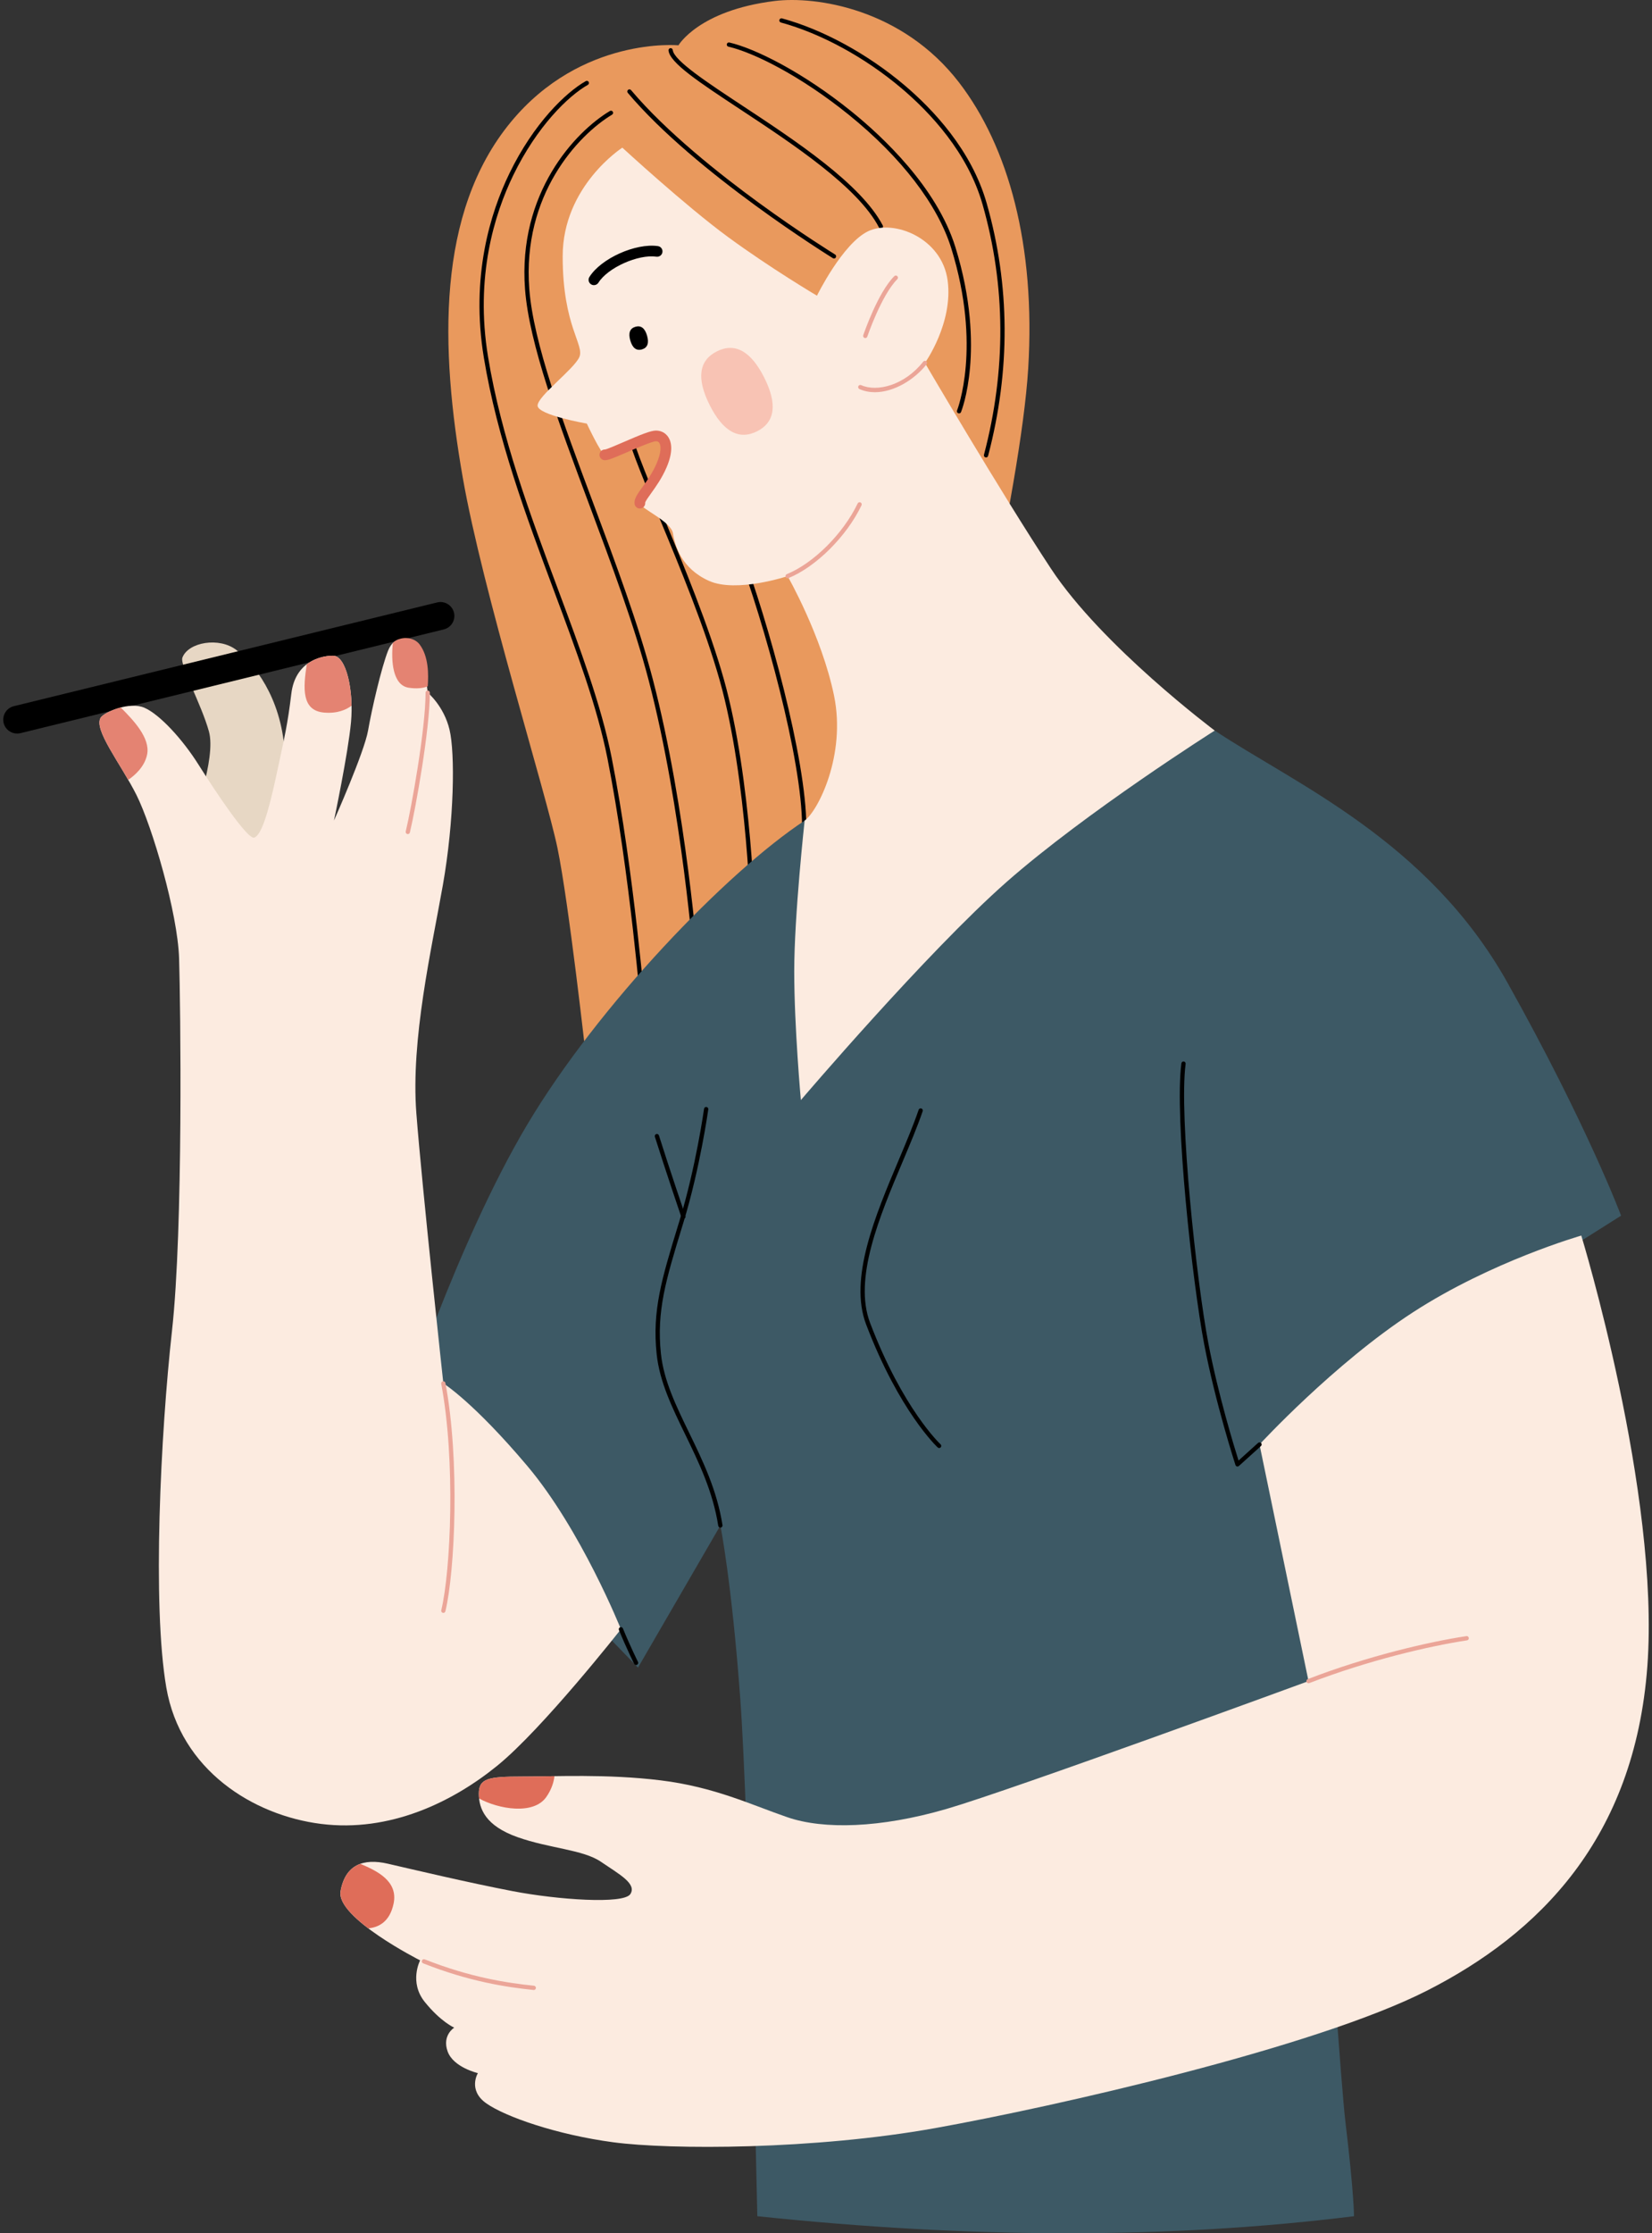 <svg xmlns="http://www.w3.org/2000/svg" width="148" height="200" viewBox="0 0 148 200" fill="none"><rect x="0" y="0" width="148" height="200" fill="#333333" stroke="none"/><g clip-path="url(#clip0_465_6820)"><path d="M16.342 58.892C16.863 57.505 19.651 57.025 21.178 58.213C22.705 59.401 25.166 62.371 25.506 67.292C25.846 72.213 22.536 78.746 22.536 78.746L17.191 73.656C17.191 73.656 19.397 67.97 18.718 65.51C18.039 63.049 16.087 59.57 16.342 58.892Z" fill="#E7D7C4"></path><path d="M60.782 4.058C60.782 4.058 52.109 3.237 45.764 10.931C39.083 19.034 39.426 31.16 41.458 42.772C43.24 52.953 48.925 71.027 49.943 75.948C50.961 80.869 52.489 94.615 52.489 94.615L85.496 68.226C85.496 68.226 91.436 44.044 92.114 33.013C92.793 21.982 90.348 13.145 85.92 7.388C80.828 0.77 73.086 -0.373 69.374 0.091C62.586 0.94 60.782 4.058 60.782 4.058Z" fill="#E9995D"></path><path d="M74.718 23.149C74.683 23.149 74.649 23.141 74.618 23.122C74.495 23.047 62.303 15.512 56.244 8.318C56.175 8.237 56.185 8.116 56.266 8.048C56.347 7.979 56.468 7.989 56.536 8.071C59.679 11.803 64.48 15.606 67.955 18.14C71.724 20.889 74.787 22.776 74.818 22.795C74.908 22.85 74.936 22.968 74.881 23.058C74.844 23.117 74.782 23.149 74.718 23.149Z" fill="black"></path><path d="M78.919 20.477C78.851 20.477 78.784 20.439 78.749 20.374C76.864 16.747 71.019 12.894 66.323 9.799C62.658 7.382 60.009 5.637 59.891 4.523C59.88 4.418 59.956 4.324 60.061 4.313C60.166 4.303 60.26 4.378 60.272 4.483C60.37 5.416 63.364 7.39 66.532 9.479C71.266 12.599 77.155 16.482 79.088 20.197C79.136 20.29 79.1 20.406 79.007 20.455C78.979 20.47 78.948 20.477 78.918 20.477H78.919Z" fill="black"></path><path d="M85.919 37.023C85.895 37.023 85.871 37.018 85.847 37.009C85.749 36.97 85.702 36.858 85.741 36.76C85.764 36.704 87.967 31.095 85.227 22.251C84.014 18.337 80.753 14.087 76.046 10.283C71.721 6.789 67.51 4.699 65.257 4.18C65.154 4.156 65.09 4.053 65.114 3.95C65.138 3.848 65.241 3.783 65.343 3.807C67.64 4.337 71.913 6.454 76.287 9.986C79.047 12.215 83.926 16.76 85.593 22.137C87.047 26.827 87.109 30.585 86.903 32.912C86.682 35.443 86.12 36.843 86.096 36.903C86.066 36.978 85.995 37.022 85.919 37.022V37.023Z" fill="black"></path><path d="M88.337 40.968C88.321 40.968 88.304 40.966 88.288 40.962C88.185 40.935 88.124 40.83 88.151 40.729C90.149 33.135 90.106 25.59 88.024 18.302C86.698 13.661 83.336 10.081 80.751 7.896C77.49 5.141 73.556 2.997 69.958 2.015C69.857 1.987 69.796 1.882 69.824 1.781C69.852 1.679 69.957 1.619 70.058 1.646C73.709 2.643 77.696 4.814 80.998 7.603C83.625 9.823 87.041 13.463 88.393 18.197C90.494 25.551 90.537 33.165 88.521 40.827C88.498 40.913 88.421 40.97 88.336 40.97L88.337 40.968Z" fill="black"></path><path d="M62.373 86.661C62.274 86.661 62.189 86.584 62.183 86.484C62.173 86.346 61.131 72.494 58.116 60.935C56.833 56.018 54.779 50.52 52.792 45.204C50.023 37.794 47.407 30.794 47.037 25.901C46.384 17.293 51.508 11.818 54.638 9.94C54.73 9.886 54.846 9.915 54.901 10.006C54.955 10.096 54.926 10.214 54.835 10.268C51.781 12.101 46.779 17.45 47.418 25.872C47.785 30.711 50.391 37.685 53.151 45.07C55.14 50.395 57.198 55.903 58.486 60.839C61.51 72.432 62.554 86.317 62.564 86.456C62.572 86.561 62.493 86.654 62.387 86.661C62.382 86.661 62.378 86.661 62.373 86.661Z" fill="black"></path><path d="M67.463 82.969C67.359 82.969 67.275 82.886 67.272 82.782C67.27 82.654 66.988 69.847 64.479 60.938C63.137 56.174 60.878 50.733 59.062 46.361C57.389 42.331 56.068 39.148 55.944 37.738C55.936 37.633 56.013 37.54 56.118 37.53C56.222 37.521 56.316 37.598 56.326 37.704C56.444 39.055 57.82 42.371 59.416 46.213C61.234 50.594 63.499 56.046 64.848 60.833C67.371 69.789 67.652 82.644 67.655 82.772C67.657 82.877 67.572 82.964 67.467 82.967H67.463V82.969Z" fill="black"></path><path d="M72.045 74.188C71.94 74.188 71.854 74.102 71.854 73.997C71.854 68.012 68.461 55.777 66.011 49.245C65.974 49.147 66.024 49.036 66.123 48.999C66.222 48.963 66.332 49.012 66.369 49.111C68.829 55.669 72.235 67.968 72.235 73.997C72.235 74.102 72.149 74.188 72.044 74.188H72.045Z" fill="black"></path><path d="M57.663 91.116C57.564 91.116 57.481 91.04 57.473 90.94C57.463 90.813 56.433 78.106 54.421 67.925C53.51 63.312 51.624 58.255 49.627 52.901C47.128 46.199 44.542 39.27 43.347 32.027C42.148 24.765 43.931 19.046 45.639 15.525C47.803 11.063 50.676 8.286 52.478 7.265C52.571 7.213 52.688 7.244 52.74 7.337C52.792 7.429 52.76 7.546 52.667 7.598C50.913 8.592 48.11 11.309 45.983 15.693C44.3 19.163 42.542 24.802 43.725 31.965C44.914 39.171 47.493 46.084 49.986 52.767C51.988 58.137 53.88 63.208 54.797 67.852C56.812 78.054 57.844 90.783 57.855 90.911C57.864 91.016 57.785 91.109 57.68 91.117C57.675 91.117 57.67 91.117 57.664 91.117L57.663 91.116Z" fill="black"></path><path d="M108.829 65.427C115.956 70.178 127.92 75.269 135.048 87.997C142.175 100.725 145.23 108.87 145.23 108.87L116.211 127.199C116.211 127.199 119.775 183.709 120.539 190.073C121.303 196.436 121.303 198.473 121.303 198.473C104.744 200.535 86.894 200.483 67.848 198.473C67.848 198.473 67.084 162.58 66.321 152.144C65.557 141.707 64.539 136.616 64.539 136.616L57.157 149.344L35.774 127.199C35.774 127.199 40.865 111.416 47.228 100.725C53.592 90.034 65.132 78.07 72.09 73.488C79.047 68.907 108.83 65.428 108.83 65.428L108.829 65.427Z" fill="#3D5965"></path><path d="M55.755 13.222C55.755 13.222 50.409 16.659 50.409 22.959C50.409 29.259 52.403 30.893 51.894 31.995C51.385 33.098 48.161 35.474 48.161 36.323C48.161 37.172 52.572 37.935 52.572 37.935C52.572 37.935 53.845 40.65 54.184 40.735C54.524 40.82 58.003 39.038 58.766 39.038C59.529 39.038 60.038 39.887 59.275 41.669C58.511 43.451 57.239 44.553 57.324 45.063C57.408 45.572 60.123 46.675 60.293 47.778C60.463 48.88 61.057 50.917 63.517 52.021C65.978 53.123 70.56 51.596 70.56 51.596C70.56 51.596 73.614 56.942 74.718 62.288C75.82 67.633 73.276 72.639 72.087 73.488C72.087 73.488 71.154 81.973 71.154 86.979C71.154 91.985 71.749 98.518 71.749 98.518C71.749 98.518 83.034 85.282 90.16 79.002C97.288 72.724 108.827 65.427 108.827 65.427C108.827 65.427 98.73 57.875 94.148 50.917C89.566 43.959 82.862 32.505 82.862 32.505C82.862 32.505 85.408 28.941 84.898 25.123C84.389 21.304 80.062 19.607 77.771 20.711C75.48 21.814 73.189 26.481 73.189 26.481C73.189 26.481 69.031 24.02 65.214 21.22C61.397 18.421 55.753 13.223 55.753 13.223L55.755 13.222Z" fill="#FCEBE0"></path><path d="M57.969 30.06C58.163 30.732 58.008 31.146 57.511 31.291C57.014 31.434 56.662 31.166 56.468 30.495C56.274 29.823 56.429 29.409 56.926 29.264C57.424 29.119 57.775 29.388 57.969 30.06Z" fill="black"></path><g opacity="0.49"><path d="M67.822 38.627C66.203 39.442 64.771 38.649 63.578 36.276C62.386 33.904 62.602 32.282 64.223 31.467C65.843 30.652 67.275 31.445 68.468 33.818C69.66 36.19 69.443 37.812 67.822 38.627Z" fill="#F49A86"></path></g><path d="M70.561 51.788C70.485 51.788 70.414 51.743 70.383 51.668C70.344 51.571 70.391 51.459 70.489 51.419C72.884 50.444 75.553 47.781 76.837 45.086C76.882 44.991 76.996 44.95 77.092 44.996C77.187 45.041 77.227 45.156 77.182 45.251C75.861 48.023 73.107 50.766 70.632 51.774C70.608 51.784 70.584 51.788 70.56 51.788H70.561Z" fill="#EBA598"></path><path d="M78.377 35.126C77.897 35.126 77.43 35.037 76.994 34.842C76.898 34.799 76.855 34.686 76.898 34.588C76.941 34.491 77.053 34.449 77.151 34.492C78.57 35.128 81.04 34.515 82.713 32.384C82.778 32.301 82.898 32.287 82.982 32.353C83.066 32.419 83.08 32.538 83.014 32.621C81.919 34.015 80.074 35.126 78.377 35.126Z" fill="#EBA598"></path><path d="M77.519 30.277C77.498 30.277 77.478 30.273 77.458 30.267C77.358 30.232 77.304 30.125 77.337 30.023C77.389 29.869 78.641 26.21 80.119 24.731C80.194 24.656 80.314 24.656 80.389 24.731C80.464 24.806 80.464 24.927 80.389 25.002C78.974 26.418 77.711 30.11 77.699 30.146C77.672 30.226 77.597 30.277 77.517 30.277H77.519Z" fill="#EBA598"></path><path d="M53.209 25.537C53.123 25.537 53.034 25.513 52.955 25.465C52.731 25.325 52.663 25.03 52.803 24.806C53.839 23.149 56.936 21.754 58.941 22.04C59.202 22.077 59.385 22.32 59.346 22.582C59.31 22.843 59.068 23.025 58.805 22.987C57.17 22.755 54.453 23.971 53.614 25.313C53.523 25.459 53.367 25.537 53.209 25.537Z" fill="black"></path><path d="M57.324 45.541C57.094 45.541 56.892 45.375 56.852 45.142C56.779 44.699 57.087 44.27 57.553 43.621C57.959 43.057 58.462 42.353 58.836 41.48C59.25 40.513 59.226 39.909 59.066 39.666C59.025 39.602 58.947 39.516 58.767 39.516C58.45 39.516 57.068 40.114 56.241 40.471C54.709 41.134 54.354 41.27 54.069 41.198C53.813 41.133 53.657 40.873 53.721 40.617C53.778 40.392 53.987 40.245 54.21 40.256C54.437 40.209 55.257 39.854 55.861 39.593C57.349 38.949 58.287 38.559 58.767 38.559C59.222 38.559 59.623 38.771 59.866 39.138C60.147 39.564 60.349 40.382 59.717 41.857C59.301 42.826 58.741 43.607 58.331 44.177C58.109 44.486 57.834 44.87 57.801 45.012C57.828 45.262 57.656 45.493 57.405 45.535C57.378 45.54 57.352 45.541 57.326 45.541H57.324Z" fill="#DF6D59"></path><path d="M141.665 110.652C141.665 110.652 133.647 112.943 126.583 117.525C119.519 122.106 112.837 129.362 112.837 129.362L117.228 150.553C117.228 150.553 90.692 160.29 84.773 162.007C78.854 163.726 73.785 163.853 70.561 162.75C67.337 161.647 64.028 160.035 59.19 159.441C54.354 158.847 49.686 159.101 46.717 159.101C43.748 159.101 42.898 159.271 42.898 160.628C42.898 161.986 43.493 163.513 46.377 164.532C49.262 165.55 52.233 165.634 53.845 166.738C55.457 167.841 57.069 168.69 56.474 169.623C55.88 170.556 49.941 170.132 45.953 169.368C41.965 168.604 36.959 167.416 34.752 166.907C32.546 166.397 30.933 166.992 30.509 169.368C30.084 171.744 37.636 175.562 37.636 175.562C37.636 175.562 36.619 177.513 38.061 179.295C39.503 181.077 40.692 181.587 40.692 181.587C40.692 181.587 39.59 182.266 40.098 183.708C40.607 185.15 42.812 185.66 42.812 185.66C42.812 185.66 41.88 187.187 43.577 188.374C45.273 189.562 49.855 191.174 54.947 191.853C60.038 192.533 72.936 192.533 83.797 190.581C94.658 188.629 117.823 183.368 127.835 178.277C137.847 173.187 146.438 164.68 147.584 149.216C148.73 133.752 141.665 110.652 141.665 110.652Z" fill="#FCEBE0"></path><path d="M1.534 65.694C0.974 65.694 0.465 65.314 0.326 64.746C0.163 64.078 0.571 63.406 1.239 63.242L39.166 53.951C39.834 53.788 40.507 54.196 40.671 54.864C40.834 55.532 40.426 56.204 39.758 56.368L1.83 65.659C1.732 65.683 1.631 65.694 1.534 65.694Z" fill="black"></path><path d="M9.044 64.238C8.295 65.267 10.826 68.396 12.226 71.195C13.627 73.995 15.917 81.759 16.045 85.832C16.172 89.905 16.426 110.014 15.409 119.179C14.391 128.343 13.627 143.742 14.899 151.125C16.172 158.507 22.663 162.579 28.773 163.343C34.883 164.107 40.482 161.434 44.555 158.124C48.628 154.815 55.628 145.906 55.628 145.906C55.628 145.906 52.064 136.996 47.228 131.269C42.392 125.542 39.719 123.887 39.719 123.887C39.719 123.887 37.81 106.323 37.301 99.704C36.791 93.086 38.658 85.025 39.677 79.256C40.695 73.486 40.78 67.462 40.271 65.34C39.762 63.219 38.32 62.031 38.32 62.031C38.32 62.031 37.98 58.807 37.302 57.958C36.623 57.109 35.35 56.771 34.756 58.298C34.161 59.825 33.314 63.474 32.974 65.425C32.634 67.377 29.92 73.486 29.92 73.486C29.92 73.486 31.192 67.461 31.447 64.661C31.702 61.861 31.022 58.721 29.835 58.721C28.647 58.721 26.441 59.315 26.101 62.115C25.762 64.915 25.507 65.933 24.744 69.497C23.98 73.061 23.387 74.758 22.792 75.013C22.198 75.267 19.228 70.77 17.786 68.48C16.344 66.189 14.307 63.983 12.95 63.389C11.593 62.794 9.386 63.77 9.046 64.238H9.044Z" fill="#FCEBE0"></path><path d="M36.535 74.697C36.52 74.697 36.505 74.696 36.491 74.692C36.388 74.668 36.325 74.564 36.349 74.462C36.865 72.313 38.126 65.297 38.126 62.033C38.126 61.928 38.212 61.841 38.317 61.841C38.422 61.841 38.508 61.928 38.508 62.033C38.508 65.326 37.24 72.389 36.721 74.55C36.7 74.638 36.623 74.697 36.535 74.697Z" fill="#EBA598"></path><path d="M36.599 61.587C37.327 61.703 37.944 61.627 38.318 61.46C38.395 60.426 38.413 58.787 37.586 57.705C37.062 57.019 35.846 56.933 35.196 57.583C35.026 59.178 35.171 61.357 36.6 61.587H36.599Z" fill="#E48372"></path><path d="M31.495 63.2C31.45 60.872 30.816 58.724 29.834 58.724C29.195 58.724 28.262 58.896 27.483 59.49C27.149 61.655 27.021 63.637 29.028 63.815C30.241 63.921 31.033 63.548 31.497 63.2H31.495Z" fill="#E48372"></path><path d="M10.817 63.36C9.966 63.58 9.228 63.985 9.044 64.238C8.416 65.104 10.101 67.451 11.486 69.84C12.005 69.49 12.951 68.711 13.18 67.569C13.476 66.088 11.953 64.497 10.817 63.36Z" fill="#E48372"></path><path d="M39.718 144.444C39.703 144.444 39.688 144.443 39.672 144.439C39.57 144.414 39.506 144.311 39.532 144.209C40.386 140.668 40.822 130.772 39.529 123.925C39.51 123.821 39.577 123.721 39.681 123.702C39.784 123.682 39.885 123.75 39.904 123.854C41.206 130.75 40.765 140.726 39.902 144.299C39.88 144.386 39.802 144.446 39.715 144.446L39.718 144.444Z" fill="#EBA598"></path><path d="M117.229 150.745C117.151 150.745 117.079 150.698 117.05 150.622C117.012 150.523 117.061 150.413 117.159 150.375C122.494 148.315 127.997 147.035 131.37 146.524C131.475 146.508 131.571 146.58 131.588 146.685C131.603 146.79 131.532 146.887 131.427 146.903C128.075 147.411 122.603 148.684 117.297 150.732C117.274 150.741 117.251 150.745 117.229 150.745Z" fill="#EBA598"></path><path d="M47.821 178.214C47.815 178.214 47.809 178.214 47.801 178.214C45.368 177.962 42.045 177.464 37.908 175.827C37.809 175.787 37.761 175.677 37.8 175.578C37.84 175.481 37.951 175.433 38.049 175.471C42.142 177.091 45.432 177.584 47.84 177.834C47.945 177.846 48.022 177.939 48.011 178.044C48.001 178.143 47.917 178.216 47.821 178.216V178.214Z" fill="#EBA598"></path><path d="M32.993 172.695C33.861 172.612 34.913 172.168 35.263 170.472C35.678 168.461 33.782 167.549 32.285 166.919C31.381 167.241 30.753 168.016 30.512 169.369C30.336 170.355 31.533 171.588 32.993 172.695Z" fill="#DF6D59"></path><path d="M42.922 161.066C44.645 162.012 47.805 162.574 48.946 160.926C49.426 160.232 49.614 159.585 49.672 159.064C48.572 159.081 47.573 159.101 46.719 159.101C43.749 159.101 42.9 159.271 42.9 160.628C42.9 160.772 42.908 160.917 42.923 161.064L42.922 161.066Z" fill="#DF6D59"></path><path d="M64.536 136.808C64.443 136.808 64.362 136.74 64.347 136.645C63.865 133.566 62.605 130.969 61.384 128.458C60.205 126.034 59.093 123.744 58.83 121.279C58.415 117.374 59.288 114.516 60.735 109.78L60.875 109.324C62.349 104.494 63.067 99.35 63.075 99.299C63.089 99.194 63.185 99.121 63.29 99.136C63.395 99.15 63.468 99.247 63.454 99.351C63.446 99.403 62.724 104.575 61.241 109.436L61.101 109.892C59.669 114.581 58.805 117.412 59.212 121.238C59.467 123.637 60.565 125.898 61.729 128.291C62.962 130.828 64.236 133.45 64.726 136.587C64.743 136.691 64.671 136.79 64.566 136.806C64.556 136.808 64.546 136.809 64.537 136.809L64.536 136.808Z" fill="black"></path><path d="M110.865 131.335C110.849 131.335 110.832 131.332 110.816 131.329C110.754 131.312 110.703 131.265 110.683 131.203C110.665 131.149 108.886 125.657 107.877 120.361C106.822 114.827 105.202 100.073 105.839 95.227C105.853 95.122 105.948 95.048 106.053 95.062C106.158 95.076 106.232 95.172 106.218 95.276C105.607 99.916 107.189 114.701 108.253 120.289C109.128 124.878 110.583 129.615 110.958 130.801L112.711 129.219C112.789 129.148 112.91 129.154 112.981 129.232C113.051 129.311 113.045 129.431 112.967 129.502L110.993 131.284C110.958 131.316 110.912 131.334 110.865 131.334V131.335Z" fill="black"></path><path d="M84.137 129.68C84.091 129.68 84.045 129.664 84.008 129.629C83.974 129.598 80.571 126.424 77.594 118.611C76.03 114.506 78.412 108.864 80.514 103.885C81.192 102.278 81.833 100.758 82.299 99.389C82.334 99.289 82.443 99.236 82.543 99.27C82.643 99.304 82.696 99.413 82.662 99.513C82.19 100.895 81.547 102.419 80.866 104.034C78.793 108.946 76.442 114.515 77.951 118.476C80.891 126.194 84.232 129.318 84.265 129.348C84.342 129.419 84.349 129.541 84.276 129.618C84.239 129.66 84.186 129.68 84.136 129.68H84.137Z" fill="black"></path><path d="M61.227 109.147C61.148 109.147 61.073 109.096 61.046 109.017C61.032 108.976 59.592 104.739 58.669 101.801C58.637 101.7 58.693 101.593 58.794 101.562C58.895 101.53 59.002 101.586 59.033 101.687C59.956 104.621 61.393 108.853 61.408 108.896C61.443 108.996 61.389 109.105 61.289 109.139C61.269 109.145 61.249 109.149 61.227 109.149V109.147Z" fill="black"></path><path d="M56.985 149.111C56.916 149.111 56.847 149.072 56.814 149.005C56.808 148.991 56.125 147.622 55.451 145.98C55.41 145.882 55.457 145.77 55.555 145.73C55.652 145.691 55.764 145.736 55.804 145.834C56.472 147.462 57.149 148.82 57.157 148.834C57.203 148.929 57.165 149.043 57.07 149.091C57.042 149.105 57.013 149.111 56.985 149.111Z" fill="black"></path></g><defs><clipPath id="clip0_465_6820"><rect width="147.419" height="200" fill="white" transform="translate(0.291)"></rect></clipPath></defs></svg>